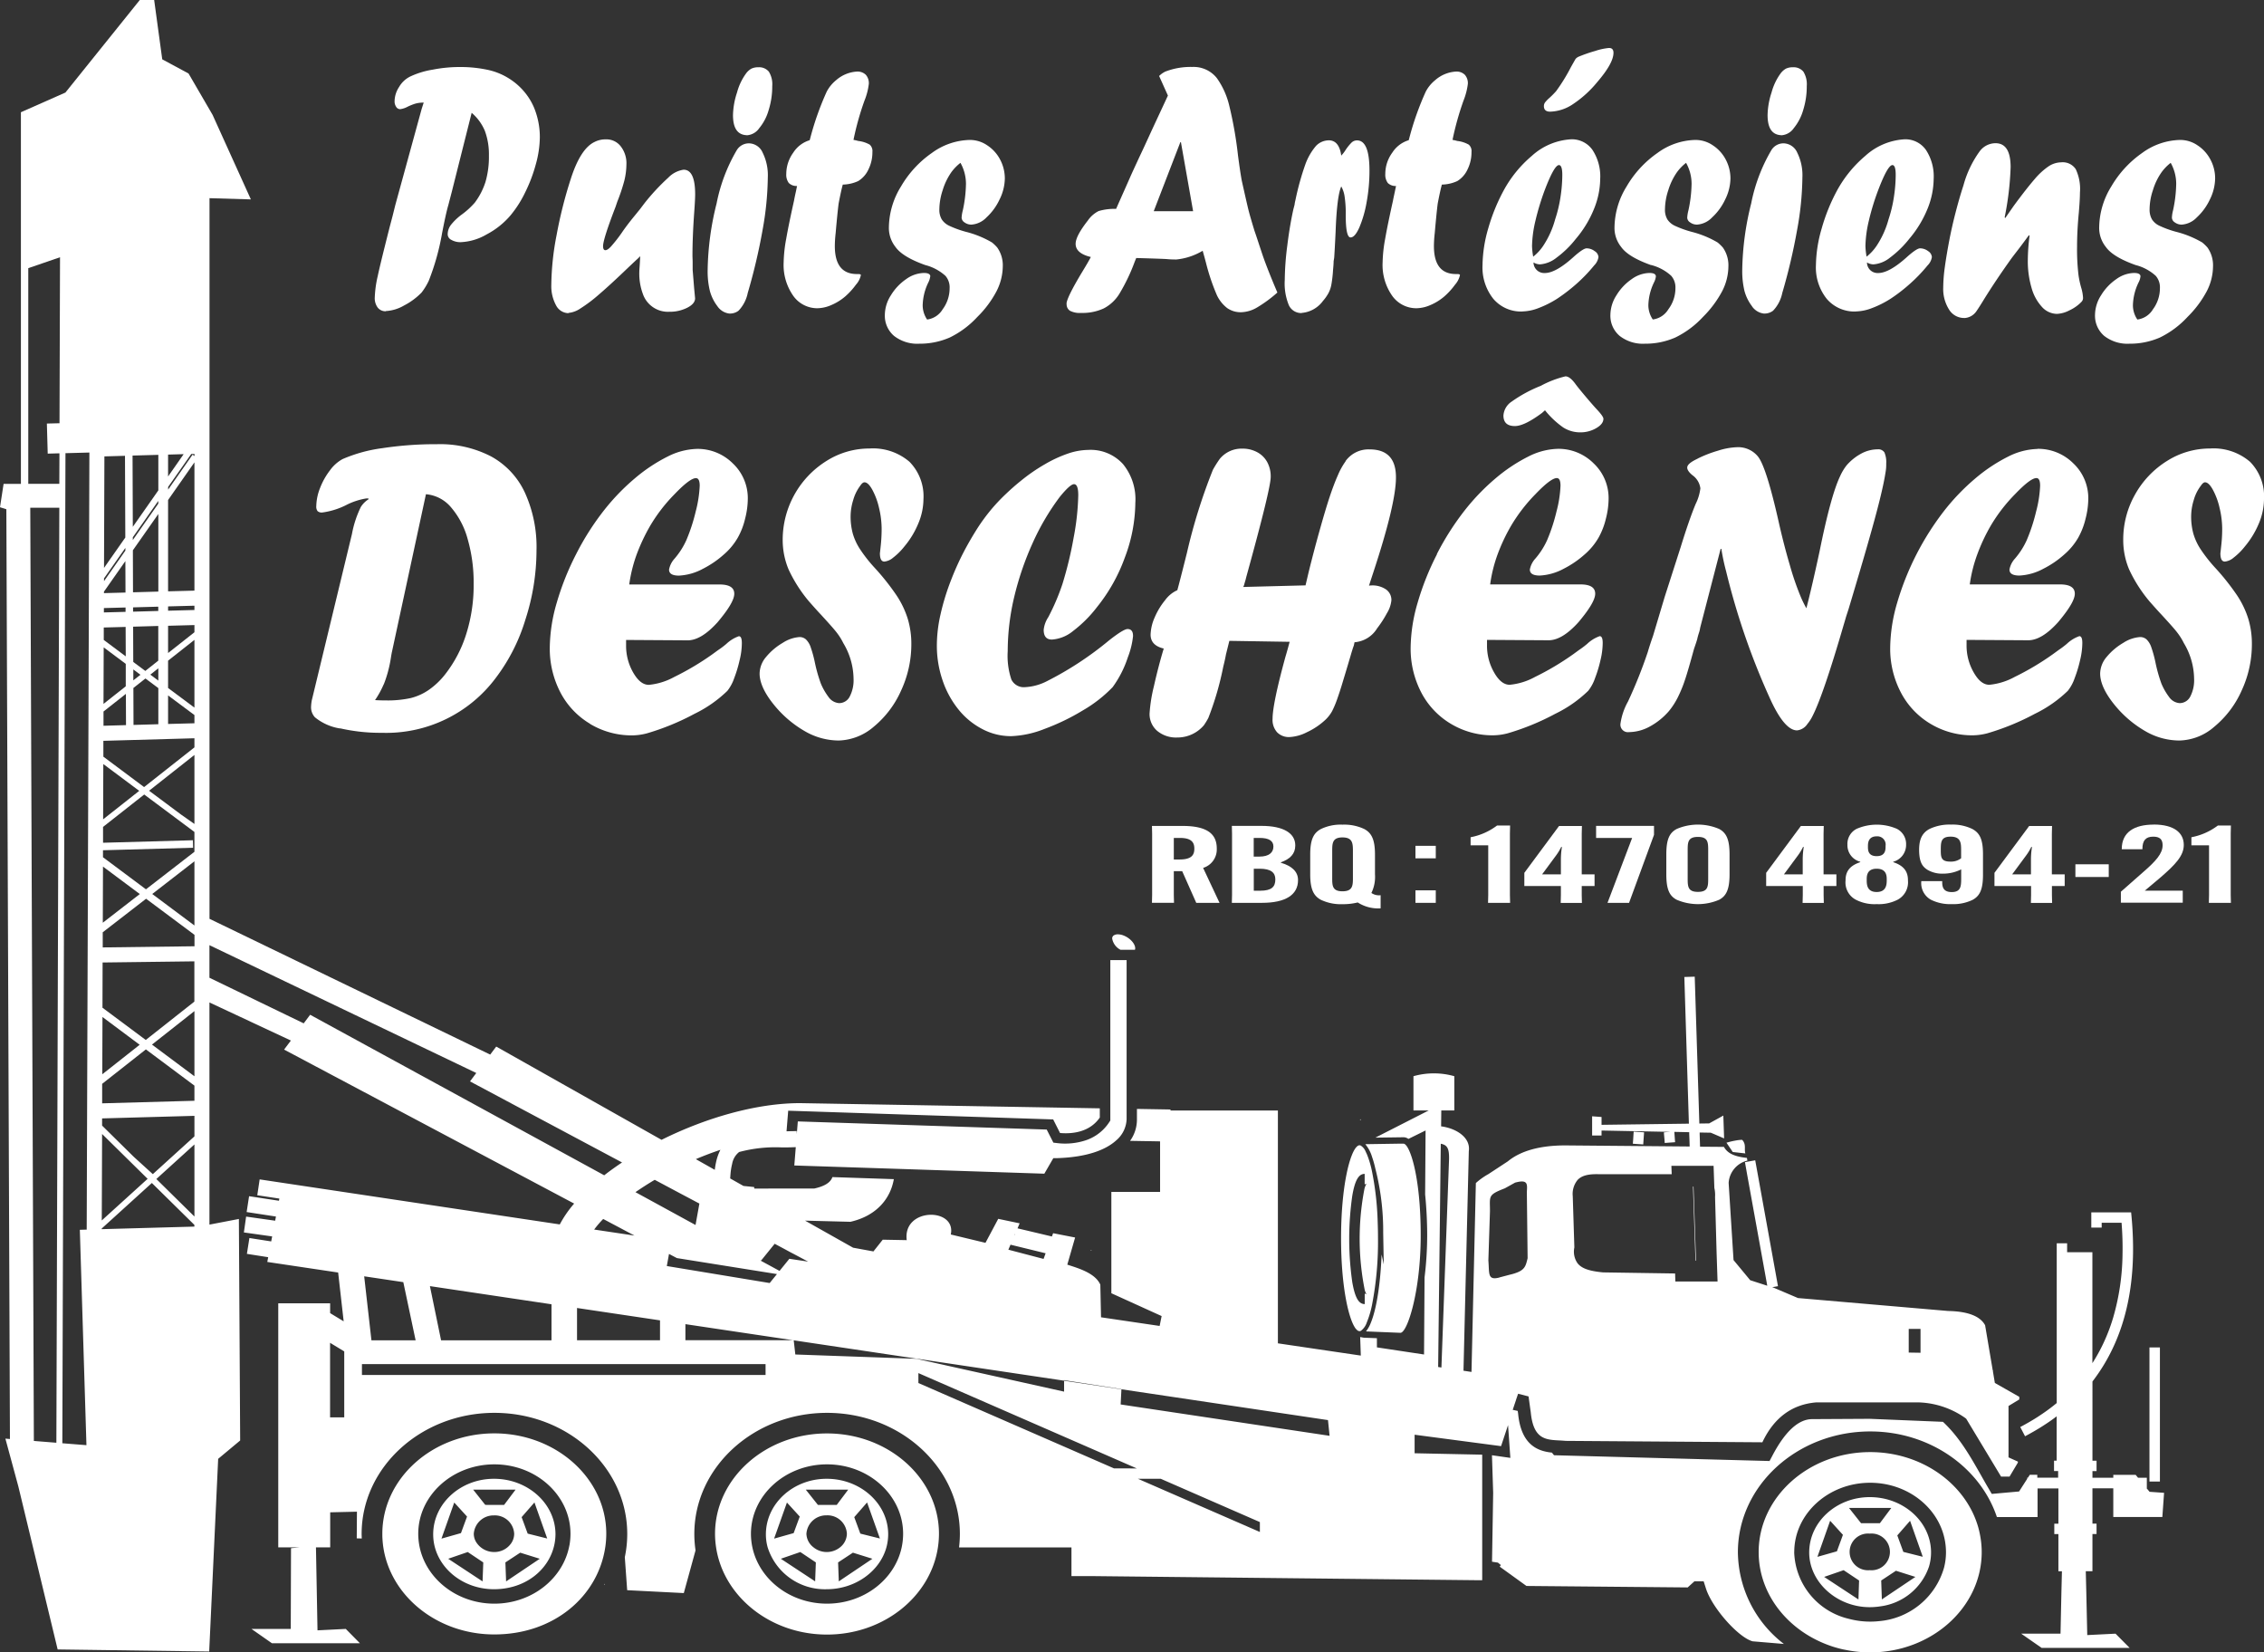 <svg id="Groupe_1" data-name="Groupe 1" xmlns="http://www.w3.org/2000/svg" width="353.04" height="257.64" viewBox="0 0 353.04 257.64">
  <rect x="0" y="0" width="353.04" height="257.64" fill="#333333" stroke="none"/>
  <path id="Tracé_1" data-name="Tracé 1" d="M277.76,21.09h.06a2.542,2.542,0,0,0,1.89-1.1,7.9,7.9,0,0,0,1.48-2.85,12.265,12.265,0,0,0,.55-3.72,3.719,3.719,0,0,0-.53-2.25,1.983,1.983,0,0,0-1.66-.68,2.363,2.363,0,0,0-1.07.22,2.745,2.745,0,0,0-.82.74,8.936,8.936,0,0,0-1.41,2.97,11.939,11.939,0,0,0-.62,3.53c0,2.03.71,3.07,2.12,3.13Z" fill="#fff"/>
  <path id="Tracé_2" data-name="Tracé 2" d="M289.38,48.56a7.4,7.4,0,0,0,2.57-.54,15.385,15.385,0,0,0,2.89-1.46,25.676,25.676,0,0,0,3-2.32,24.508,24.508,0,0,0,2.75-2.87,2.3,2.3,0,0,0,.66-1.29,1.189,1.189,0,0,0-.58-.92,2.077,2.077,0,0,0-1.26-.44c-.36,0-1.07.47-2.12,1.42q-2.715,2.43-4.41,2.43a1.652,1.652,0,0,1-1.75-1.65,1.99,1.99,0,0,0,1.01.3,4.692,4.692,0,0,0,2.58-1.05,16.127,16.127,0,0,0,3.01-2.94,17.259,17.259,0,0,0,2.84-4.67,12.705,12.705,0,0,0,.96-4.67,7.512,7.512,0,0,0-1.21-4.52,3.912,3.912,0,0,0-3.33-1.65,9.935,9.935,0,0,0-6.14,2.6,18.9,18.9,0,0,0-4.39,5.39,28.841,28.841,0,0,0-2.4,5.94,21.281,21.281,0,0,0-.89,5.68,7.831,7.831,0,0,0,1.69,5.27,5.665,5.665,0,0,0,4.52,1.97Zm2.06-14.23a38.185,38.185,0,0,1,1.44-4.69q1.485-3.9,2.22-3.9c.34,0,.51.51.51,1.52a23.364,23.364,0,0,1-.29,3.51,20.545,20.545,0,0,1-.82,3.41,14.217,14.217,0,0,1-1.85,4.12,7.49,7.49,0,0,1-1.58,1.72,10.856,10.856,0,0,1-.18-1.66,18.384,18.384,0,0,1,.55-4.02Z" fill="#fff"/>
  <path id="Tracé_3" data-name="Tracé 3" d="M241.72,17.41a6.683,6.683,0,0,0,3.59-1.19,17.164,17.164,0,0,0,3.79-3.46q2.5-2.91,2.5-4.53c0-.5-.23-.75-.7-.75a9.71,9.71,0,0,0-2.14.46,23.658,23.658,0,0,0-2.57.89,1.314,1.314,0,0,0-.5.36c-.08.13-.33.57-.74,1.3a28.113,28.113,0,0,1-2.3,3.73,13.734,13.734,0,0,1-1.02,1.03,5.4,5.4,0,0,0-.7.72.974.974,0,0,0-.18.58c0,.57.33.86.97.86Z" fill="#fff"/>
  <path id="Tracé_4" data-name="Tracé 4" d="M220.91,48.06a5.592,5.592,0,0,0,2.13-.49,8.337,8.337,0,0,0,2.16-1.33,11.1,11.1,0,0,0,1.69-1.85,3.344,3.344,0,0,0,.77-1.49c0-.11-.13-.17-.41-.17h-.2c-2.31,0-3.45-1.45-3.45-4.37a18.589,18.589,0,0,1,.13-2.02c.17-1.96.32-3.48.46-4.59.24-1.26.45-2.24.65-2.97a6.008,6.008,0,0,0,2.41-.55,4.14,4.14,0,0,0,1.6-1.83,5.991,5.991,0,0,0,.61-2.71,1.318,1.318,0,0,0-.43-1.14,4.707,4.707,0,0,0-1.79-.57,5.705,5.705,0,0,0-.74-.17,45.742,45.742,0,0,1,1.71-6.11,10.581,10.581,0,0,0,.68-2.61,1.959,1.959,0,0,0-.47-1.43,1.822,1.822,0,0,0-1.38-.5,5.389,5.389,0,0,0-3.27,1.36,5.726,5.726,0,0,0-1.44,1.76,45.223,45.223,0,0,0-2.57,7.25l-.09.33a4.624,4.624,0,0,0-2.56,1.94,5.591,5.591,0,0,0-1.09,3.29,2.175,2.175,0,0,0,.39,1.44,1.718,1.718,0,0,0,1.28.47c-.01.09-.08.38-.18.87s-.21.95-.29,1.4q-.84,3.765-1.23,6.01a22.078,22.078,0,0,0-.39,3.63,8.37,8.37,0,0,0,1.48,5.19,4.6,4.6,0,0,0,3.84,1.96Z" fill="#fff"/>
  <path id="Tracé_5" data-name="Tracé 5" d="M60.15,48.5a6.32,6.32,0,0,0,2.86-.87,10.5,10.5,0,0,0,2.74-2.03,10.116,10.116,0,0,0,1.1-1.8,37.713,37.713,0,0,0,2.08-7.41c.4-2.07.72-3.52.97-4.37l.56-2.15,3.09-12.28a7.494,7.494,0,0,1,2.06,2.82,10.568,10.568,0,0,1,.63,3.84,14.123,14.123,0,0,1-.53,4.1,10.9,10.9,0,0,1-1.66,3.23,12.168,12.168,0,0,1-2.03,1.86,8.8,8.8,0,0,0-1.74,1.67,2.466,2.466,0,0,0-.47,1.46,1,1,0,0,0,.59.84,2.836,2.836,0,0,0,1.39.35,8.7,8.7,0,0,0,4.09-1.21,12.473,12.473,0,0,0,3.71-2.95,17.2,17.2,0,0,0,2.33-3.66,23.661,23.661,0,0,0,1.66-4.42,16.181,16.181,0,0,0,.6-4.1,11.97,11.97,0,0,0-.6-3.81,9.561,9.561,0,0,0-1.7-3.15,10.051,10.051,0,0,0-2.57-2.26,10.176,10.176,0,0,0-3.35-1.33,20.258,20.258,0,0,0-4.25-.42,21.8,21.8,0,0,0-4.23.41,13.155,13.155,0,0,0-3.49,1.06,4.06,4.06,0,0,0-1.75,1.63,4.145,4.145,0,0,0-.71,2.23,1.474,1.474,0,0,0,.25.88.718.718,0,0,0,.63.36,3.353,3.353,0,0,0,1.17-.39,8.875,8.875,0,0,1,1.22-.48A4.655,4.655,0,0,1,66.07,16l-.31.96L61.64,31.98l-.42,1.69-.41,1.55c-.96,3.77-1.6,6.37-1.91,7.83a17.308,17.308,0,0,0-.46,3.32,2.449,2.449,0,0,0,.46,1.59,1.54,1.54,0,0,0,1.26.57Z" fill="#fff"/>
  <path id="Tracé_6" data-name="Tracé 6" d="M306.28,49.59a2.41,2.41,0,0,0,1.89-1.03c.38-.55.79-1.2,1.24-1.94,1.18-1.9,2.6-4.03,4.29-6.39.35-.46.72-.94,1.12-1.46s.92-1.22,1.57-2.11l.09.11a31.375,31.375,0,0,0-.27,3.78,14.714,14.714,0,0,0,.58,4.32,7.217,7.217,0,0,0,1.63,2.99,3.2,3.2,0,0,0,2.34,1.08,4.689,4.689,0,0,0,1.94-.55,6.194,6.194,0,0,0,1.85-1.3.856.856,0,0,0,.27-.69,6.723,6.723,0,0,0-.23-1.36,14.4,14.4,0,0,1-.47-2.1,33.859,33.859,0,0,1-.23-4.48c0-1.64.09-3.4.27-5.26.12-1.4.18-2.47.18-3.18a7.19,7.19,0,0,0-.66-3.65,2.429,2.429,0,0,0-2.26-1.06,3.657,3.657,0,0,0-1.95.61,10.866,10.866,0,0,0-2.17,1.98c-.8.92-1.89,2.3-3.26,4.16L312.69,34l-.09-.11a46.952,46.952,0,0,0,.93-7.83c0-2.49-.79-3.73-2.35-3.73a3.091,3.091,0,0,0-2.46,1.24,16.321,16.321,0,0,0-2.54,5.31c-.45,1.37-.86,2.81-1.25,4.32s-.72,2.98-.99,4.41-.5,2.78-.67,4.03a24.222,24.222,0,0,0-.25,3.18,6.009,6.009,0,0,0,.9,3.43,2.741,2.741,0,0,0,2.35,1.33Z" fill="#fff"/>
  <path id="Tracé_7" data-name="Tracé 7" d="M273.2,47.76a2.638,2.638,0,0,0,1.85,1.13h.05a2.21,2.21,0,0,0,1.38-.44,5.6,5.6,0,0,0,1.44-2.77,91.116,91.116,0,0,0,2.31-9.8,47.722,47.722,0,0,0,.83-8.23,7.91,7.91,0,0,0-.8-3.84,2.388,2.388,0,0,0-2.11-1.46,2.205,2.205,0,0,0-1.94,1.08,26.364,26.364,0,0,0-3.14,8.31,44.709,44.709,0,0,0-1.39,10.31,13.2,13.2,0,0,0,.35,3.33,6.875,6.875,0,0,0,1.19,2.39Z" fill="#fff"/>
  <path id="Tracé_8" data-name="Tracé 8" d="M333.78,43.11c0-.37-.34-.55-1.02-.55a4.923,4.923,0,0,0-2.76.97,8.191,8.191,0,0,0-2.36,2.5,5.746,5.746,0,0,0-.95,3.03,4.135,4.135,0,0,0,1.43,3.31,5.878,5.878,0,0,0,3.94,1.22,11.641,11.641,0,0,0,4.74-.96,14.471,14.471,0,0,0,4.31-3.21,16.539,16.539,0,0,0,3.01-4.02,8.581,8.581,0,0,0,.97-3.86,4.792,4.792,0,0,0-.86-2.94,6.725,6.725,0,0,0-.83-.8,15.6,15.6,0,0,0-4.04-1.65,15.8,15.8,0,0,1-2.56-.92,2.79,2.79,0,0,1-1.22-1.01,3,3,0,0,1-.38-1.58,9.417,9.417,0,0,1,.52-2.99,9.607,9.607,0,0,1,1.33-2.77,7.178,7.178,0,0,1,1.44-1.49,6.706,6.706,0,0,1,.86,3.29,20.993,20.993,0,0,1-.5,4.15,5.2,5.2,0,0,0-.17,1.13.917.917,0,0,0,.46.72,1.769,1.769,0,0,0,1.09.34,3.578,3.578,0,0,0,2.33-1.12,8.965,8.965,0,0,0,2.04-2.8,7.591,7.591,0,0,0,.82-3.27,6.19,6.19,0,0,0-.75-2.98,5.915,5.915,0,0,0-2.01-2.2,4.768,4.768,0,0,0-2.7-.83,10.364,10.364,0,0,0-5.92,2.03,16.5,16.5,0,0,0-4.81,5.22,12.363,12.363,0,0,0-1.89,6.37,4.71,4.71,0,0,0,1.02,3.04c.73,1.05,2.28,2,4.67,2.85a7.313,7.313,0,0,1,3.13,1.68,2.735,2.735,0,0,1,.65,1.93,5.5,5.5,0,0,1-1.09,3.29,3.316,3.316,0,0,1-2.43,1.59,3.969,3.969,0,0,1-.69-2.21,8.607,8.607,0,0,1,.88-3.57,2.455,2.455,0,0,0,.29-.92Z" fill="#fff"/>
  <path id="Tracé_9" data-name="Tracé 9" d="M166.33,47.37a1.189,1.189,0,0,0,.51,1.08,3.277,3.277,0,0,0,1.74.34,7.873,7.873,0,0,0,3.53-.7,6.253,6.253,0,0,0,2.5-2.38,29.144,29.144,0,0,0,2.34-4.92l.23-.56c2.86.08,4.46.14,4.81.17.4.04.89.06,1.44.06a9.9,9.9,0,0,0,4.11-1.36c.11.37.2.71.29,1.03s.15.57.21.78a32.8,32.8,0,0,0,1.72,5.12,5.49,5.49,0,0,0,1.61,2.01,3.679,3.679,0,0,0,2.23.64,5.147,5.147,0,0,0,2.39-.72,20.5,20.5,0,0,0,3.2-2.35c-1.01-2.36-1.76-4.27-2.26-5.7-.22-.66-.46-1.38-.71-2.14s-.45-1.36-.6-1.78c-.45-1.47-.76-2.55-.93-3.22s-.52-2.22-1.06-4.64c-.16-.87-.35-2.15-.58-3.88a61.14,61.14,0,0,0-1.37-7.8,12.276,12.276,0,0,0-1.92-4.26,4.608,4.608,0,0,0-3.84-1.75,10.939,10.939,0,0,0-4.2.72,3.516,3.516,0,0,0-.97.69l1.37,3.05c-1.12,2.42-2.03,4.35-2.69,5.79s-1.26,2.75-1.8,3.88c-.52,1.13-.96,2.07-1.29,2.81-.33.76-1.1,2.48-2.3,5.19a8.634,8.634,0,0,0-2.73.34,4.526,4.526,0,0,0-1.68,1.48c-1.26,1.61-1.9,2.81-1.9,3.63,0,.99.8,1.68,2.37,2.05-.28.55-.72,1.3-1.31,2.27-1.66,2.75-2.48,4.43-2.48,5.03Zm17.73-25.2h.09l1.9,10.76h-6.14l4.15-10.76Z" fill="#fff"/>
  <path id="Tracé_10" data-name="Tracé 10" d="M127.49,48.06a5.592,5.592,0,0,0,2.13-.49,8.337,8.337,0,0,0,2.16-1.33,11.1,11.1,0,0,0,1.69-1.85,3.236,3.236,0,0,0,.77-1.49c0-.11-.13-.17-.41-.17h-.2c-2.3,0-3.45-1.45-3.45-4.37a18.589,18.589,0,0,1,.13-2.02c.17-1.96.32-3.48.46-4.59.24-1.26.45-2.24.65-2.97a6.008,6.008,0,0,0,2.41-.55,4.14,4.14,0,0,0,1.6-1.83,5.991,5.991,0,0,0,.61-2.71,1.343,1.343,0,0,0-.42-1.14,4.707,4.707,0,0,0-1.79-.57,6.111,6.111,0,0,0-.74-.17,44.288,44.288,0,0,1,1.71-6.11,10.122,10.122,0,0,0,.68-2.61,1.959,1.959,0,0,0-.47-1.43,1.837,1.837,0,0,0-1.38-.5,5.412,5.412,0,0,0-3.27,1.36,5.726,5.726,0,0,0-1.44,1.76,45.222,45.222,0,0,0-2.57,7.25l-.09.33a4.624,4.624,0,0,0-2.56,1.94,5.661,5.661,0,0,0-1.09,3.29,2.175,2.175,0,0,0,.39,1.44,1.727,1.727,0,0,0,1.29.47q-.03.135-.18.87c-.11.49-.21.95-.29,1.4q-.84,3.765-1.23,6.01a22.077,22.077,0,0,0-.39,3.63,8.37,8.37,0,0,0,1.48,5.19,4.586,4.586,0,0,0,3.84,1.96Z" fill="#fff"/>
  <path id="Tracé_11" data-name="Tracé 11" d="M237.38,48.56a7.4,7.4,0,0,0,2.57-.54,15.692,15.692,0,0,0,2.89-1.46,27.514,27.514,0,0,0,3.01-2.32,24.508,24.508,0,0,0,2.75-2.87,2.3,2.3,0,0,0,.66-1.29,1.177,1.177,0,0,0-.59-.92,2.077,2.077,0,0,0-1.26-.44c-.36,0-1.07.47-2.12,1.42-1.81,1.62-3.27,2.43-4.4,2.43a1.665,1.665,0,0,1-1.76-1.65,2.053,2.053,0,0,0,1.02.3,4.72,4.72,0,0,0,2.58-1.05,15.544,15.544,0,0,0,3.01-2.94,16.97,16.97,0,0,0,2.83-4.67,12.706,12.706,0,0,0,.96-4.67,7.512,7.512,0,0,0-1.21-4.52,3.912,3.912,0,0,0-3.33-1.65,9.935,9.935,0,0,0-6.14,2.6,18.7,18.7,0,0,0-4.38,5.39,29.434,29.434,0,0,0-2.41,5.94,21.235,21.235,0,0,0-.88,5.68,7.831,7.831,0,0,0,1.69,5.27,5.658,5.658,0,0,0,4.51,1.97Zm2.07-14.23a39.93,39.93,0,0,1,1.43-4.69q1.485-3.9,2.22-3.9c.34,0,.52.51.52,1.52a23.366,23.366,0,0,1-.29,3.51,20.543,20.543,0,0,1-.82,3.41,14.217,14.217,0,0,1-1.85,4.12,7.27,7.27,0,0,1-1.58,1.72,10.856,10.856,0,0,1-.18-1.66,18.383,18.383,0,0,1,.55-4.02Z" fill="#fff"/>
  <path id="Tracé_12" data-name="Tracé 12" d="M145.07,43.11c0-.37-.34-.55-1.01-.55a4.952,4.952,0,0,0-2.77.97,8.192,8.192,0,0,0-2.36,2.5,5.746,5.746,0,0,0-.95,3.03,4.135,4.135,0,0,0,1.43,3.31,5.878,5.878,0,0,0,3.94,1.22,11.641,11.641,0,0,0,4.74-.96,14.471,14.471,0,0,0,4.31-3.21,16.219,16.219,0,0,0,3-4.02,8.713,8.713,0,0,0,.97-3.86,4.792,4.792,0,0,0-.86-2.94,6.07,6.07,0,0,0-.83-.8,15.446,15.446,0,0,0-4.04-1.65,15.8,15.8,0,0,1-2.56-.92,2.849,2.849,0,0,1-1.22-1.01,2.908,2.908,0,0,1-.38-1.58,9.7,9.7,0,0,1,.52-2.99,9.872,9.872,0,0,1,1.33-2.77,7.178,7.178,0,0,1,1.44-1.49,6.706,6.706,0,0,1,.86,3.29,20.992,20.992,0,0,1-.5,4.15,5.361,5.361,0,0,0-.18,1.13.917.917,0,0,0,.46.72,1.769,1.769,0,0,0,1.09.34,3.578,3.578,0,0,0,2.33-1.12,8.965,8.965,0,0,0,2.04-2.8,7.591,7.591,0,0,0,.82-3.27,6.3,6.3,0,0,0-.75-2.98,5.915,5.915,0,0,0-2.01-2.2,4.768,4.768,0,0,0-2.7-.83,10.364,10.364,0,0,0-5.92,2.03,16.387,16.387,0,0,0-4.81,5.22,12.363,12.363,0,0,0-1.89,6.37,4.759,4.759,0,0,0,1.01,3.04c.73,1.05,2.28,2,4.67,2.85a7.434,7.434,0,0,1,3.14,1.68,2.735,2.735,0,0,1,.65,1.93,5.5,5.5,0,0,1-1.09,3.29,3.318,3.318,0,0,1-2.42,1.59,3.969,3.969,0,0,1-.69-2.21,8.607,8.607,0,0,1,.88-3.57,2.663,2.663,0,0,0,.29-.92Z" fill="#fff"/>
  <path id="Tracé_13" data-name="Tracé 13" d="M202.97,48.79a4.573,4.573,0,0,0,3.32-1.86,6.7,6.7,0,0,0,.85-1.2,4.545,4.545,0,0,0,.48-1.42,19.319,19.319,0,0,0,.25-2.21c.06-.6.09-1.05.09-1.36l.09-.56c.04-.55.12-1.9.22-4.03q.2-5.535.88-7.08a4.456,4.456,0,0,1,.53,1.62,17.784,17.784,0,0,1,.17,2.86c0,2.31.25,3.47.75,3.47.45,0,.9-.51,1.36-1.53a17.822,17.822,0,0,0,1.14-3.93,26.944,26.944,0,0,0,.45-4.97c0-3.14-.65-4.7-1.94-4.7a1.216,1.216,0,0,0-.83.32,7.255,7.255,0,0,0-1.02,1.28,5.444,5.444,0,0,1-.61.77c-.22-1.58-.87-2.38-1.94-2.38a2.8,2.8,0,0,0-1.99.86,9.311,9.311,0,0,0-1.68,2.92A42.192,42.192,0,0,0,202,31.23a4.7,4.7,0,0,0-.13.69l-.19.73c-.37,1.67-.69,3.57-.95,5.68a44.582,44.582,0,0,0-.39,5.33,8.908,8.908,0,0,0,.64,3.93,2.12,2.12,0,0,0,2,1.22Z" fill="#fff"/>
  <path id="Tracé_14" data-name="Tracé 14" d="M88.63,48.79a3.972,3.972,0,0,0,1.9-.71,22.761,22.761,0,0,0,2.93-2.22q1.755-1.5,4.47-4.11c.93-.88,1.43-1.35,1.51-1.41l.39-.39c-.03.66-.06,1.2-.09,1.61s-.05.71-.05.88a9.115,9.115,0,0,0,.55,3.37,4.132,4.132,0,0,0,4.11,2.8,6.042,6.042,0,0,0,2.82-.63c.82-.42,1.22-.91,1.22-1.47,0,0-.05-.52-.15-1.58-.05-.66-.13-1.61-.23-2.84V40.91c0-.3-.02-.64-.03-1.01,0-1.84.08-4.09.27-6.75.1-1.36.15-2.31.15-2.84,0-2.57-.6-3.85-1.8-3.85a4.165,4.165,0,0,0-2.39,1.24,33.363,33.363,0,0,0-3.72,4l-.72.95-.83,1.02c-.86,1.05-1.52,1.93-1.99,2.63a23.285,23.285,0,0,1-1.67,2.13c-.36.39-.65.58-.88.58s-.36-.21-.36-.63q0-1.08,1.94-6.11l.27-.8a28.677,28.677,0,0,0,1.09-3.24,10.9,10.9,0,0,0,.34-2.58,4.274,4.274,0,0,0-.89-2.84,2.8,2.8,0,0,0-2.3-1.08,3.723,3.723,0,0,0-1.81.42c-1.46.71-2.69,2.64-3.7,5.82a68.355,68.355,0,0,0-2.19,8.7,42.616,42.616,0,0,0-.82,7.73,6.275,6.275,0,0,0,.73,3.19,2.221,2.221,0,0,0,1.96,1.24Z" fill="#fff"/>
  <path id="Tracé_15" data-name="Tracé 15" d="M111.88,47.76a2.638,2.638,0,0,0,1.85,1.13h.05a2.21,2.21,0,0,0,1.38-.44,5.6,5.6,0,0,0,1.44-2.77,91.116,91.116,0,0,0,2.31-9.8,48.619,48.619,0,0,0,.82-8.23,7.91,7.91,0,0,0-.8-3.84,2.377,2.377,0,0,0-2.11-1.46,2.205,2.205,0,0,0-1.94,1.08,26.364,26.364,0,0,0-3.14,8.31,44.71,44.71,0,0,0-1.39,10.31,12.757,12.757,0,0,0,.35,3.33,6.875,6.875,0,0,0,1.19,2.39Z" fill="#fff"/>
  <path id="Tracé_16" data-name="Tracé 16" d="M257.47,41.32A7.313,7.313,0,0,1,260.6,43a2.74,2.74,0,0,1,.66,1.93,5.448,5.448,0,0,1-1.1,3.29,3.316,3.316,0,0,1-2.43,1.59,3.969,3.969,0,0,1-.69-2.21,8.607,8.607,0,0,1,.88-3.57,2.663,2.663,0,0,0,.29-.92c0-.37-.34-.55-1.02-.55a4.923,4.923,0,0,0-2.76.97,8.192,8.192,0,0,0-2.36,2.5,5.746,5.746,0,0,0-.95,3.03,4.112,4.112,0,0,0,1.44,3.31,5.878,5.878,0,0,0,3.94,1.22,11.56,11.56,0,0,0,4.73-.96,14.5,14.5,0,0,0,4.32-3.21,16.735,16.735,0,0,0,3-4.02,8.581,8.581,0,0,0,.97-3.86,4.792,4.792,0,0,0-.86-2.94,6.725,6.725,0,0,0-.83-.8,15.344,15.344,0,0,0-4.03-1.65,16.366,16.366,0,0,1-2.57-.92,2.849,2.849,0,0,1-1.22-1.01,2.908,2.908,0,0,1-.38-1.58,9.7,9.7,0,0,1,.52-2.99,9.873,9.873,0,0,1,1.33-2.77,7.178,7.178,0,0,1,1.44-1.49,6.706,6.706,0,0,1,.86,3.29,20.993,20.993,0,0,1-.5,4.15,5.361,5.361,0,0,0-.18,1.13.917.917,0,0,0,.46.72,1.769,1.769,0,0,0,1.09.34,3.578,3.578,0,0,0,2.33-1.12,8.965,8.965,0,0,0,2.04-2.8,7.591,7.591,0,0,0,.82-3.27,6.3,6.3,0,0,0-.75-2.98,5.915,5.915,0,0,0-2.01-2.2,4.776,4.776,0,0,0-2.71-.83,10.312,10.312,0,0,0-5.91,2.03,16.387,16.387,0,0,0-4.81,5.22,12.363,12.363,0,0,0-1.89,6.37,4.71,4.71,0,0,0,1.02,3.04c.73,1.05,2.28,2,4.67,2.85Z" fill="#fff"/>
  <path id="Tracé_17" data-name="Tracé 17" d="M116.44,21.09h.06a2.542,2.542,0,0,0,1.89-1.1,7.743,7.743,0,0,0,1.48-2.85,12.265,12.265,0,0,0,.55-3.72,3.719,3.719,0,0,0-.53-2.25,1.97,1.97,0,0,0-1.66-.68,2.363,2.363,0,0,0-1.07.22,2.631,2.631,0,0,0-.82.74,8.936,8.936,0,0,0-1.41,2.97,11.986,11.986,0,0,0-.63,3.53c0,2.03.71,3.07,2.13,3.13Z" fill="#fff"/>
  <path id="Tracé_18" data-name="Tracé 18" d="M346.24,86.26c0,.87.23,1.3.69,1.3a2.479,2.479,0,0,0,1.37-.61,9.907,9.907,0,0,0,1.76-1.75,13.894,13.894,0,0,0,2.19-3.61,9.908,9.908,0,0,0,.79-3.75A7.67,7.67,0,0,0,350.86,72a8.72,8.72,0,0,0-6.24-2.07,12.485,12.485,0,0,0-6.7,1.94,14.428,14.428,0,0,0-4.98,5.22,14.217,14.217,0,0,0-1.85,7.04,11.743,11.743,0,0,0,.92,4.66,22.179,22.179,0,0,0,3.19,4.99c.85.97,1.46,1.64,1.84,2.04,1.27,1.38,2.09,2.3,2.46,2.79a9.586,9.586,0,0,1,1.04,1.66,10.994,10.994,0,0,1,1.6,5.55,5.5,5.5,0,0,1-.6,2.79,1.854,1.854,0,0,1-1.66,1.02,2.185,2.185,0,0,1-1.65-.97,9.613,9.613,0,0,1-1.19-2.08,23.76,23.76,0,0,1-.91-3.22,18.511,18.511,0,0,0-.65-2.4,3.094,3.094,0,0,0-.75-1.26,1.481,1.481,0,0,0-1.03-.37,5.515,5.515,0,0,0-2.6.9,9.718,9.718,0,0,0-2.59,2.19,4.1,4.1,0,0,0-1.02,2.59c0,1.43.77,3.1,2.31,4.97a17.263,17.263,0,0,0,4.8,4.06,10.59,10.59,0,0,0,5.24,1.42,8.541,8.541,0,0,0,5.45-2.15,15.387,15.387,0,0,0,4.26-5.63,17.125,17.125,0,0,0,1.6-7.22,13.47,13.47,0,0,0-.55-3.95,14.254,14.254,0,0,0-1.75-3.67,37.457,37.457,0,0,0-3.4-4.29,23.422,23.422,0,0,1-2.24-2.83,9,9,0,0,1-1.19-2.53,10.136,10.136,0,0,1-.34-2.7,8.655,8.655,0,0,1,.4-2.5,6.58,6.58,0,0,1,1.11-2.25c.24-.36.46-.54.65-.54.39,0,.79.38,1.22,1.15a11.033,11.033,0,0,1,1.05,2.83,14.073,14.073,0,0,1,.41,3.38,23.24,23.24,0,0,1-.17,2.71c-.07.68-.11,1.01-.11.99Z" fill="#fff"/>
  <path id="Tracé_19" data-name="Tracé 19" d="M92.01,112.87a12.612,12.612,0,0,0,6.59,1.79,9.313,9.313,0,0,0,2.32-.33,38.316,38.316,0,0,0,7.37-3.03,19.589,19.589,0,0,0,5.13-3.58,6.581,6.581,0,0,0,1.06-1.96,20.444,20.444,0,0,0,.86-2.85,11.234,11.234,0,0,0,.34-2.64c0-.72-.15-1.07-.47-1.07a5.489,5.489,0,0,0-1.95,1.2,13.24,13.24,0,0,1-1.29.97l-.92.67a42.454,42.454,0,0,1-5.91,3.51,10.181,10.181,0,0,1-3.96,1.23c-.91,0-1.71-.64-2.45-1.93a8.36,8.36,0,0,1-1.1-4.27v-.8l9.6.06q2.13,0,4.68-2.84c1.73-2.05,2.59-3.51,2.59-4.42,0-.97-.77-1.45-2.32-1.45H98.12a22.856,22.856,0,0,1,1.13-4.6,29.353,29.353,0,0,1,2.16-4.59,25.421,25.421,0,0,1,3.79-4.9c1.6-1.67,2.71-2.49,3.32-2.49.39,0,.59.4.59,1.19a18.975,18.975,0,0,1-.63,4.04,27.7,27.7,0,0,1-1.47,4.48,11.919,11.919,0,0,1-1.82,2.84,3.468,3.468,0,0,0-.86,1.71c0,.63.51.94,1.55.94a8.777,8.777,0,0,0,3.74-1.07,15.161,15.161,0,0,0,3.26-2.23,10.112,10.112,0,0,0,2.18-2.64,11.187,11.187,0,0,0,1.13-2.94,12.764,12.764,0,0,0,.42-3.1,7.444,7.444,0,0,0-2.33-5.51,7.762,7.762,0,0,0-5.6-2.27,10.708,10.708,0,0,0-4.56,1.19A25.629,25.629,0,0,0,99,74.58a34.07,34.07,0,0,0-4.76,4.92,41.473,41.473,0,0,0-4.4,6.9A42.379,42.379,0,0,0,86.81,94a25.711,25.711,0,0,0-1.08,6.96,14.778,14.778,0,0,0,1.64,6.97,12.289,12.289,0,0,0,4.64,4.92Z" fill="#fff"/>
  <path id="Tracé_20" data-name="Tracé 20" d="M126.16,93.78c.85.97,1.46,1.64,1.84,2.04,1.27,1.38,2.08,2.3,2.46,2.79a9.586,9.586,0,0,1,1.04,1.66,10.994,10.994,0,0,1,1.6,5.55,5.5,5.5,0,0,1-.6,2.79,1.843,1.843,0,0,1-1.66,1.02,2.185,2.185,0,0,1-1.65-.97,9.614,9.614,0,0,1-1.19-2.08,23.48,23.48,0,0,1-.92-3.22,18.511,18.511,0,0,0-.65-2.4,3.094,3.094,0,0,0-.75-1.26,1.473,1.473,0,0,0-1.02-.37,5.515,5.515,0,0,0-2.6.9,9.718,9.718,0,0,0-2.59,2.19,4.1,4.1,0,0,0-1.02,2.59c0,1.43.77,3.1,2.31,4.97a17.263,17.263,0,0,0,4.8,4.06,10.59,10.59,0,0,0,5.24,1.42,8.728,8.728,0,0,0,5.45-2.15,15.387,15.387,0,0,0,4.26-5.63,17.125,17.125,0,0,0,1.6-7.22,13.47,13.47,0,0,0-.55-3.95,14.254,14.254,0,0,0-1.75-3.67,37.459,37.459,0,0,0-3.4-4.29,22.467,22.467,0,0,1-2.24-2.83,9,9,0,0,1-1.19-2.53,10.137,10.137,0,0,1-.34-2.7,8.655,8.655,0,0,1,.4-2.5,6.752,6.752,0,0,1,1.1-2.25q.36-.54.66-.54c.39,0,.79.38,1.22,1.15a11.033,11.033,0,0,1,1.05,2.83,14.073,14.073,0,0,1,.41,3.38,25.431,25.431,0,0,1-.16,2.71c-.07.68-.11,1.01-.11.99,0,.87.23,1.3.69,1.3a2.479,2.479,0,0,0,1.37-.61,9.907,9.907,0,0,0,1.76-1.75,13.589,13.589,0,0,0,2.18-3.61,9.908,9.908,0,0,0,.79-3.75A7.67,7.67,0,0,0,141.82,72a8.72,8.72,0,0,0-6.24-2.07,12.485,12.485,0,0,0-6.7,1.94,14.506,14.506,0,0,0-6.83,12.26,11.921,11.921,0,0,0,.92,4.66,22.18,22.18,0,0,0,3.19,4.99Z" fill="#fff"/>
  <path id="Tracé_21" data-name="Tracé 21" d="M247.51,62.13c-.84-.99-1.44-1.72-1.79-2.19-.6-.84-1.13-1.26-1.61-1.26a15.721,15.721,0,0,0-3.85,1.48,21.316,21.316,0,0,0-4.54,2.46,2.824,2.824,0,0,0-1.28,2.16c0,1.1.59,1.65,1.79,1.65q1.47,0,4.22-2.04l.47-.42a13.814,13.814,0,0,0,2.83,2.67,4.89,4.89,0,0,0,2.68.77,4.83,4.83,0,0,0,2.49-.66c.75-.44,1.11-.92,1.11-1.46,0-.25-.38-.78-1.13-1.57C248.66,63.46,248.19,62.93,247.51,62.13Z" fill="#fff"/>
  <path id="Tracé_22" data-name="Tracé 22" d="M209.84,71.91a10.922,10.922,0,0,0-1.23,2.22c-.44.99-.87,2.14-1.3,3.44s-.94,3.02-1.54,5.16-1.17,4.31-1.71,6.5l-.48,2.04-9.71.25.11-.25c.07-.24.14-.51.23-.79.08-.3.13-.52.17-.66,2.51-9.09,3.77-14.23,3.77-15.46a4.656,4.656,0,0,0-.54-2.3,3.819,3.819,0,0,0-1.56-1.55,4.753,4.753,0,0,0-2.33-.56,4.4,4.4,0,0,0-3.5,1.58,17.958,17.958,0,0,0-1.08,1.71,87.208,87.208,0,0,0-4.05,12.94q-1.11,4.44-1.5,5.84a4.757,4.757,0,0,0-1.9,1.55,11.157,11.157,0,0,0-1.63,2.69,7.146,7.146,0,0,0-.64,2.7c0,1.11.68,1.84,2.05,2.16q-.84,2.775-1.53,5.86a24.042,24.042,0,0,0-.68,4.27,3.453,3.453,0,0,0,1.18,2.7,4.584,4.584,0,0,0,3.13,1.04,5.4,5.4,0,0,0,4.16-1.91,11.174,11.174,0,0,0,.69-1.13,46.638,46.638,0,0,0,2.33-8c.2-.79.34-1.43.42-1.9l.53-2.13,9.4.15c-.13.49-.34,1.29-.66,2.36-1.34,4.89-2,8.11-2,9.65a2.889,2.889,0,0,0,.71,2.1,2.555,2.555,0,0,0,1.95.74,6.71,6.71,0,0,0,2.71-.76,10.962,10.962,0,0,0,2.89-1.95,5.659,5.659,0,0,0,1.02-1.32,14.975,14.975,0,0,0,.75-1.76c.25-.7.58-1.67.95-2.93.39-1.27.76-2.52,1.13-3.77.25-.86.43-1.45.56-1.77l.11-.52a4.534,4.534,0,0,0,3.53-2.18,16.457,16.457,0,0,0,1.51-2.33,4.73,4.73,0,0,0,.71-2.04,2,2,0,0,0-.83-1.68,3.769,3.769,0,0,0-2.29-.63,1.089,1.089,0,0,0-.19.01.742.742,0,0,0-.18.04c.06-.23.28-.89.63-1.96q3.585-10.86,3.57-14.95,0-4.35-4.11-4.35a4.4,4.4,0,0,0-3.76,1.84Z" fill="#fff"/>
  <path id="Tracé_23" data-name="Tracé 23" d="M224.08,86.41a42.38,42.38,0,0,0-3.03,7.6,25.711,25.711,0,0,0-1.08,6.96,14.778,14.778,0,0,0,1.64,6.97,12.289,12.289,0,0,0,4.64,4.92,12.612,12.612,0,0,0,6.59,1.79,9.313,9.313,0,0,0,2.32-.33,38.315,38.315,0,0,0,7.37-3.03,19.589,19.589,0,0,0,5.13-3.58,6.58,6.58,0,0,0,1.06-1.96,20.443,20.443,0,0,0,.86-2.85,11.788,11.788,0,0,0,.34-2.64c0-.72-.15-1.07-.47-1.07a5.489,5.489,0,0,0-1.95,1.2,14.668,14.668,0,0,1-1.29.97l-.92.67a42.455,42.455,0,0,1-5.91,3.51,10.181,10.181,0,0,1-3.96,1.23c-.91,0-1.71-.64-2.44-1.93a8.36,8.36,0,0,1-1.1-4.27v-.8l9.6.06q2.13,0,4.68-2.84c1.72-2.05,2.59-3.51,2.59-4.42,0-.97-.77-1.45-2.32-1.45H232.37a22.2,22.2,0,0,1,1.13-4.6,28.476,28.476,0,0,1,2.16-4.59,25.826,25.826,0,0,1,3.79-4.9c1.6-1.67,2.71-2.49,3.31-2.49.39,0,.58.4.58,1.19a18.348,18.348,0,0,1-.63,4.04,27.7,27.7,0,0,1-1.47,4.48,11.919,11.919,0,0,1-1.82,2.84,3.468,3.468,0,0,0-.86,1.71c0,.63.51.94,1.55.94a8.777,8.777,0,0,0,3.74-1.07,15.16,15.16,0,0,0,3.26-2.23,10.112,10.112,0,0,0,2.18-2.64,11.547,11.547,0,0,0,1.13-2.94,12.764,12.764,0,0,0,.42-3.1,7.444,7.444,0,0,0-2.33-5.51,7.746,7.746,0,0,0-5.6-2.27,10.708,10.708,0,0,0-4.56,1.19,25.629,25.629,0,0,0-5.12,3.4,34.07,34.07,0,0,0-4.76,4.92,42.165,42.165,0,0,0-4.41,6.9Z" fill="#fff"/>
  <path id="Tracé_24" data-name="Tracé 24" d="M264.72,71.52c-1.08.5-1.62.95-1.62,1.39,0,.34.27.74.82,1.19a2.961,2.961,0,0,1,1.23,2.04,7.511,7.511,0,0,1-.74,2.45q-1.02,2.46-2.32,6.68l-2.5,7.78-1.82,6.09c-.35.99-.62,1.83-.82,2.52a74.023,74.023,0,0,1-3.08,7.71,9.964,9.964,0,0,0-1.18,3.46,1.173,1.173,0,0,0,1.34,1.32,6.9,6.9,0,0,0,3.23-.87,10.6,10.6,0,0,0,2.97-2.39,11.3,11.3,0,0,0,1.4-2.16,20.063,20.063,0,0,0,1.11-2.7c.37-1.09.83-2.71,1.42-4.86.07-.2.15-.44.25-.73s.18-.55.25-.79a8.018,8.018,0,0,1,.26-.95,4.626,4.626,0,0,0,.2-.83l3.19-12.29h.11a34.46,34.46,0,0,0,.75,3.52,111.075,111.075,0,0,0,6.69,19.49q2.34,5.295,4.37,5.29a2.207,2.207,0,0,0,1.61-1,6.154,6.154,0,0,0,.81-1.26q1.665-3.255,4.85-14.2c.1-.32.22-.74.37-1.26l.39-1.2q1.785-5.94,2.98-10.11c.8-2.79,1.42-5.06,1.86-6.84s.75-3.22.92-4.34a6.578,6.578,0,0,0,.11-1.39,3.861,3.861,0,0,0-.28-1.74,1.126,1.126,0,0,0-1.06-.48,5.411,5.411,0,0,0-2.51.64,8.1,8.1,0,0,0-2.34,1.87,8.223,8.223,0,0,0-1.02,1.72q-1.44,3.03-3.18,11.67c-.79,3.66-1.47,6.62-2.06,8.88a17.074,17.074,0,0,1-.97-2.01,43.67,43.67,0,0,1-1.6-4.68q-.96-3.255-1.74-6.74c-1.29-5.73-2.36-9.13-3.24-10.23a3.979,3.979,0,0,0-3.34-1.45,10.889,10.889,0,0,0-2.89.54,18.952,18.952,0,0,0-3.19,1.24Z" fill="#fff"/>
  <path id="Tracé_25" data-name="Tracé 25" d="M154.5,79.52a29.868,29.868,0,0,0-1.95,2.64c-.58.9-1.15,1.85-1.7,2.84a42.88,42.88,0,0,0-2.5,5.33,37.145,37.145,0,0,0-1.68,5.43,22.007,22.007,0,0,0-.58,4.82,16.642,16.642,0,0,0,.9,5.52,14.608,14.608,0,0,0,2.47,4.52,11.642,11.642,0,0,0,3.71,3.05,9.546,9.546,0,0,0,4.53,1.11,15.633,15.633,0,0,0,5.16-1.12,34.681,34.681,0,0,0,6.02-2.91,21.086,21.086,0,0,0,4.62-3.61,16.612,16.612,0,0,0,2.37-4.65,12.765,12.765,0,0,0,.81-3.29v-.06c0-.71-.29-1.06-.86-1.06-.4,0-1.37.58-2.88,1.77a51.621,51.621,0,0,1-9.69,6.36,8.348,8.348,0,0,1-3.4.93,2.151,2.151,0,0,1-2.14-1.19,11.653,11.653,0,0,1-.57-4.43,36.726,36.726,0,0,1,1-8.39,46.512,46.512,0,0,1,2.86-8.4,37.627,37.627,0,0,1,4.27-7.27c1.07-1.31,1.81-1.97,2.21-1.97.44,0,.66.58.66,1.71a39.046,39.046,0,0,1-.72,6.63,59.281,59.281,0,0,1-1.75,7.24,34.642,34.642,0,0,1-2.21,5.17,4.368,4.368,0,0,0-.71,1.96c0,1.01.42,1.52,1.28,1.52a5.824,5.824,0,0,0,3.32-1.35,19.658,19.658,0,0,0,3.71-3.71,26.763,26.763,0,0,0,4.35-7.75,24.553,24.553,0,0,0,1.63-8.5,8.661,8.661,0,0,0-1.94-6.07,6.824,6.824,0,0,0-5.4-2.19,10.154,10.154,0,0,0-3.08.54,19.917,19.917,0,0,0-3.66,1.68,27.755,27.755,0,0,0-3.82,2.64c-.7.56-1.47,1.23-2.32,2.04a28.534,28.534,0,0,0-2.33,2.48Z" fill="#fff"/>
  <path id="Tracé_26" data-name="Tracé 26" d="M317.71,70a10.708,10.708,0,0,0-4.56,1.19,25.629,25.629,0,0,0-5.12,3.4,34.071,34.071,0,0,0-4.76,4.92,43.3,43.3,0,0,0-7.44,14.5,25.711,25.711,0,0,0-1.08,6.96,14.666,14.666,0,0,0,1.65,6.97,12.289,12.289,0,0,0,4.64,4.92,12.612,12.612,0,0,0,6.59,1.79,9.313,9.313,0,0,0,2.32-.33,38.315,38.315,0,0,0,7.37-3.03,19.765,19.765,0,0,0,5.13-3.58,6.581,6.581,0,0,0,1.06-1.96,20.439,20.439,0,0,0,.86-2.85,11.788,11.788,0,0,0,.34-2.64c0-.72-.15-1.07-.47-1.07a5.489,5.489,0,0,0-1.95,1.2,14.669,14.669,0,0,1-1.29.97l-.92.67a41.882,41.882,0,0,1-5.91,3.51,10.181,10.181,0,0,1-3.96,1.23c-.91,0-1.71-.64-2.44-1.93a8.368,8.368,0,0,1-1.11-4.27v-.8l9.61.06q2.13,0,4.68-2.84c1.72-2.05,2.59-3.51,2.59-4.42,0-.97-.78-1.45-2.32-1.45H307.16a22.241,22.241,0,0,1,1.14-4.6,28.414,28.414,0,0,1,2.15-4.59,25.421,25.421,0,0,1,3.79-4.9c1.6-1.67,2.7-2.49,3.31-2.49.39,0,.58.4.58,1.19a18.347,18.347,0,0,1-.63,4.04,27.7,27.7,0,0,1-1.47,4.48,11.918,11.918,0,0,1-1.82,2.84,3.468,3.468,0,0,0-.86,1.71c0,.63.51.94,1.56.94a8.74,8.74,0,0,0,3.74-1.07,14.918,14.918,0,0,0,3.26-2.23,10.112,10.112,0,0,0,2.18-2.64,11.547,11.547,0,0,0,1.13-2.94,12.764,12.764,0,0,0,.42-3.1,7.444,7.444,0,0,0-2.33-5.51,7.762,7.762,0,0,0-5.6-2.27Z" fill="#fff"/>
  <path id="Tracé_27" data-name="Tracé 27" d="M53.03,113.56a28.332,28.332,0,0,0,6.54.7,21.317,21.317,0,0,0,17.8-8.64,28.767,28.767,0,0,0,4.57-9.05,35.064,35.064,0,0,0,1.72-10.73,20.448,20.448,0,0,0-1.81-9.03,12.328,12.328,0,0,0-5.28-5.65,17.3,17.3,0,0,0-8.43-1.9,55.227,55.227,0,0,0-8.53.62,23.06,23.06,0,0,0-6.21,1.71,5.992,5.992,0,0,0-1.95,1.75,10.972,10.972,0,0,0-1.54,2.75,8.008,8.008,0,0,0-.59,2.82,1.142,1.142,0,0,0,.2.78.965.965,0,0,0,.72.22,11.745,11.745,0,0,0,3.66-1.12,10.587,10.587,0,0,1,3.19-1.07h.37v.13a3.86,3.86,0,0,0-1.19,1.19,16.4,16.4,0,0,0-1.39,4.23l-6.26,25.92a6.807,6.807,0,0,0-.11.93,2.292,2.292,0,0,0,.6,1.72,8.155,8.155,0,0,0,3.91,1.74Zm6.81-6.84a19.148,19.148,0,0,0,1.08-3.94c.1-.64.17-1.04.21-1.19l5.29-24.53a5.732,5.732,0,0,1,3.87,1.99,12.674,12.674,0,0,1,2.63,4.98,24.556,24.556,0,0,1,.94,7.03,25.312,25.312,0,0,1-1.17,7.84,19.773,19.773,0,0,1-3.36,6.35,11.874,11.874,0,0,1-2.47,2.32,8.617,8.617,0,0,1-2.85,1.28,16.855,16.855,0,0,1-3.81.36c-.64,0-1.2-.02-1.72-.05a13.86,13.86,0,0,0,1.35-2.46Z" fill="#fff"/>
  <path id="Tracé_28" data-name="Tracé 28" d="M184.35,135.84l2.19,4.93h3.63l-2.56-5.45a3,3,0,0,0,2.13-2.97v-.03c0-1.95-1.04-3.54-5.31-3.54h-4.8l.03,1.22v9.54l-.03,1.22h3.44l-.03-1.22v-3.71h1.31Zm-1.31-5.19H184c1.84,0,2.24.74,2.24,1.66v.02c0,.92-.37,1.68-2.29,1.68h-.91v-3.35Z" fill="#fff"/>
  <path id="Tracé_29" data-name="Tracé 29" d="M192.1,140.77h4.69c3.63,0,5.62-1.22,5.62-3.54v-.03c0-1.34-1.04-2.21-2.67-2.68v-.07c1.44-.52,2.24-1.32,2.24-2.62v-.02c0-1.85-1.76-3.04-5.28-3.04h-4.61l.03,1.22v9.54l-.03,1.22Zm3.41-10.12h.93c1.44,0,2.13.47,2.13,1.32V132c0,.91-.67,1.56-2.19,1.56h-.88v-2.92Zm0,4.8h.93c1.71,0,2.43.59,2.43,1.64v.03c0,1.14-.56,1.76-2.37,1.76h-.99v-3.44Z" fill="#fff"/>
  <path id="Tracé_30" data-name="Tracé 30" d="M215.29,139.58a2.066,2.066,0,0,1-1.44-.35,5.688,5.688,0,0,0,.56-2.9v-3.1c0-2.43-.59-3.37-1.65-3.96a7.285,7.285,0,0,0-3.41-.69,7.076,7.076,0,0,0-3.39.69c-1.07.59-1.65,1.53-1.65,3.96v3.1c0,2.43.59,3.37,1.65,3.96a7.253,7.253,0,0,0,3.39.69,9.6,9.6,0,0,0,2.37-.27,5.93,5.93,0,0,0,3.57.92Zm-4.32-2.79c0,1.24,0,2.18-1.63,2.18s-1.6-.94-1.6-2.18v-4.04c0-1.24,0-2.18,1.6-2.18s1.63.94,1.63,2.18Z" fill="#fff"/>
  <rect id="Rectangle_1" data-name="Rectangle 1" width="3.17" height="1.95" transform="translate(220.72 131.88)" fill="#fff"/>
  <rect id="Rectangle_2" data-name="Rectangle 2" width="3.17" height="1.95" transform="translate(220.72 138.82)" fill="#fff"/>
  <path id="Tracé_31" data-name="Tracé 31" d="M235.48,128.71h-2.03a9.847,9.847,0,0,1-4.13,1.83v1.26h2.75v7.75l-.03,1.22h3.44l-.03-1.22v-9.61l.03-1.22Z" fill="#fff"/>
  <path id="Tracé_32" data-name="Tracé 32" d="M248.65,138.14v-1.81h-2v-6.32l.03-1.22h-3.57l-5.41,7.3v2.06h5.7v1.41l-.03,1.22h3.31l-.03-1.22v-1.41h2Zm-5.25-4.23v2.42h-2.93l2.21-2.99a8.338,8.338,0,0,0,.77-1.28h.11a12.506,12.506,0,0,0-.16,1.85Z" fill="#fff"/>
  <path id="Tracé_33" data-name="Tracé 33" d="M254.03,140.77l3.89-10.6v-1.4h-9.03v1.88h5.62l-3.84,10.12Z" fill="#fff"/>
  <path id="Tracé_34" data-name="Tracé 34" d="M269.7,133.22c0-2.4-.53-3.36-1.6-3.96a8.38,8.38,0,0,0-6.66,0c-1.09.6-1.6,1.56-1.6,3.96v3.1c0,2.4.51,3.37,1.6,3.96a8.38,8.38,0,0,0,6.66,0c1.07-.59,1.6-1.56,1.6-3.96Zm-3.33,3.66c0,1.31,0,2.18-1.6,2.18s-1.6-.87-1.6-2.18v-4.21c0-1.31,0-2.18,1.6-2.18s1.6.87,1.6,2.18Z" fill="#fff"/>
  <path id="Tracé_35" data-name="Tracé 35" d="M286.36,138.14v-1.81h-2v-6.32l.03-1.22h-3.57l-5.41,7.3v2.06h5.71v1.41l-.03,1.22h3.31l-.03-1.22v-1.41h2Zm-5.25-4.23v2.42h-2.93l2.21-2.99a8.337,8.337,0,0,0,.77-1.28h.11a12.508,12.508,0,0,0-.16,1.85Z" fill="#fff"/>
  <path id="Tracé_36" data-name="Tracé 36" d="M287.79,137.23v.05a3.042,3.042,0,0,0,1.54,2.97,6.345,6.345,0,0,0,3.31.72,6.5,6.5,0,0,0,3.33-.72,3.081,3.081,0,0,0,1.55-2.97v-.05c0-1.41-.72-2.28-2.29-2.8v-.07a2.713,2.713,0,0,0,2-2.58v-.08a2.654,2.654,0,0,0-1.44-2.47,7.885,7.885,0,0,0-6.27,0,2.632,2.632,0,0,0-1.44,2.47v.08a2.661,2.661,0,0,0,2,2.58v.07c-1.57.52-2.29,1.39-2.29,2.8Zm3.49-5.32v-.03c0-.6.16-1.48,1.36-1.48a1.293,1.293,0,0,1,1.39,1.48v.03c0,.52.03,1.58-1.39,1.58S291.28,132.43,291.28,131.91Zm1.36,3.54c1.65,0,1.57,1.29,1.57,1.79v.03c0,.72-.11,1.81-1.57,1.81s-1.55-1.09-1.55-1.81v-.03C291.09,136.74,291.01,135.45,292.64,135.45Z" fill="#fff"/>
  <path id="Tracé_37" data-name="Tracé 37" d="M299.6,137.38v.03a2.958,2.958,0,0,0,1.49,2.87,6.761,6.761,0,0,0,3.28.69,6.92,6.92,0,0,0,3.2-.65c1.12-.59,1.65-1.58,1.65-3.91v-3.27c0-2.48-.64-3.32-1.65-3.88a7.02,7.02,0,0,0-3.33-.69,7.219,7.219,0,0,0-3.38.69c-1.36.74-1.6,1.98-1.6,3.32.03,1.88.51,2.57,1.39,3.09a4.525,4.525,0,0,0,2.32.55,6.231,6.231,0,0,0,2.85-.67v1.31c0,1.24,0,2.23-1.47,2.23s-1.49-.99-1.49-1.68v-.03h-3.25Zm4.53-3.04c-1.41,0-1.49-.64-1.49-1.76,0-1.26,0-2.13,1.52-2.13,1.65,0,1.65,1.02,1.65,2.23v1.14A2.568,2.568,0,0,1,304.13,134.34Z" fill="#fff"/>
  <path id="Tracé_38" data-name="Tracé 38" d="M321.96,138.14v-1.81h-2v-6.32l.03-1.22h-3.57l-5.41,7.3v2.06h5.71v1.41l-.03,1.22H320l-.03-1.22v-1.41h2Zm-5.26-4.23v2.42h-2.93l2.21-2.99a8.337,8.337,0,0,0,.77-1.28h.11a12.508,12.508,0,0,0-.16,1.85Z" fill="#fff"/>
  <rect id="Rectangle_3" data-name="Rectangle 3" width="5.2" height="1.98" transform="translate(323.63 134.76)" fill="#fff"/>
  <path id="Tracé_39" data-name="Tracé 39" d="M335.84,128.57c-3.01,0-4.98,1.17-4.98,3.81v.03h3.22v-.03c0-1.29.48-1.93,1.68-1.93.96,0,1.47.37,1.47,1.32v.03c0,1.29-1.07,2.47-2.99,4.14l-3.52,3.1v1.71h9.65v-1.88h-5.92l2.51-2.11c2.19-1.91,3.57-3.3,3.57-5v-.03c0-1.86-1.49-3.17-4.69-3.17Z" fill="#fff"/>
  <path id="Tracé_40" data-name="Tracé 40" d="M347.88,128.71h-2.03a9.847,9.847,0,0,1-4.13,1.83v1.26h2.75v7.75l-.03,1.22h3.44l-.03-1.22v-9.61l.03-1.22Z" fill="#fff"/>
  <path id="Tracé_51" data-name="Tracé 51" d="M334.74,232.03h.03v-1.62H333.4l-.37-.45h-3.49v.45h-3.25v-1.04h.64v-1.62h-.64V215.4a28.343,28.343,0,0,0,3.24-5.34q3.945-8.445,2.86-20.29l-.07-.74h-6.21v2.37h1.62v-.75h3.1c.13,1.66.18,3.26.15,4.82a36.777,36.777,0,0,1-1.46,9.97,28.547,28.547,0,0,1-1.62,4.2,27.263,27.263,0,0,1-1.62,2.9V195.25h-3.94v-1.4h-1.62v24.91c-.45.37-.91.73-1.39,1.08-.52.38-1.07.75-1.62,1.11-.3.19-.6.38-.91.56-.33.2-.67.39-1.01.58-.25.14-.5.28-.76.41l.72,1.38.03.06c.33-.17.65-.35.97-.53s.64-.36.95-.55c.56-.33,1.1-.68,1.62-1.03.48-.32.94-.65,1.39-1v6.91h-.41v1.62h.64v1.04h-3.25v-.45h-1.17l-.29.45h-.11v.17l-1.27,1.98-4.26.38-.52-.89c-.39-.66-.76-1.32-1.14-1.99-1.73-3.04-3.36-5.93-5.95-8.36l-11.43-.47-8.98.05c-2.12.01-4.19,1.91-6.16,5.64l-.47.89-33.61-.9-.33-.41c-2.12-.22-4.8-1.11-5.27-6.09l-.06-.41-.78-.17.21-.63.31-.92v-.02l.32-.94,1.63.42.26,1.89.08.56c.36,3.74,1.89,4.23,3.76,4.37.23.02.46.03.7.04.33.02.67.04.99.07l30.67.22c1.8-3.82,4.62-5.91,8.4-6.22h16.01a13.334,13.334,0,0,1,7.25,2.45l.13.11,5.43,9.01h1.32l1.3-2.18v-.16l-.51-.23-.95-.43v-8.01l1.68-1.02v-.41l-3.81-2.16-.31-1.86.04-.05-.06-.05-1.19-7.04c-.76-1.41-2.67-2.15-5.68-2.22h-.06l-23.44-2.02-3.78-1.61-.24-.08.9-.16-.11-.6-.2-1.13-2.92-16.14-.32-1.76-.2.04-1.4.25.16.9.18,1.02,2.74,15.13.2,1.11.2,1.11-2.66-.86-2.6-3.14-.76-11.97v-.08a3.821,3.821,0,0,1,2.92-3.46l-.07-.42c-2.24-.24-3.1-.86-3.59-1.72l-3.72-.03-.03-.99-.03-.99v-.23l1.73.03.5.21,1.58.68-.02-.66-.1-2.9-2.21,1.22-1.53.02-.72-22.9-1.62.05.71,22.87-13.62.18v-1.22l-1.47-.11v3h1.47v-.78l10.74.21-1.01.07v.19l.09.99.03.48,1.62-.12-.03-.35-.07-.99-.02-.27,2.32.05v.25l.04.99.03.99-19.39-.17c-3.9,0-6.91.82-8.92,2.45l-.08.06-3.02,1.98a10.438,10.438,0,0,0-1.93,1.38l-.68,29.45-.99-.15-.26-.04.75-30.88.08-3.35c.32-2.16-2.02-3.58-4.32-3.87l.03-2.48h2.03V167.8a11.684,11.684,0,0,0-6.37,0v5.34h2.38l-8.32,4.24,4.39-.06a1.292,1.292,0,0,1,.76.26l2.68-1.32-.07,9.98c.22,2.17.32,4.42.32,6.37a54.492,54.492,0,0,1-.41,6.56l-.08,12.02-7.35-1.11v-1.43l-2.05-.08-.56-.1.1,2.89-12.93-1.91v-36.3H182.52v-.16l-5.23-.09v1.59a5.681,5.681,0,0,1-1.07,3.39l4.68.08v7.88h-7.6v15.8l7.84,3.56-.31,1.54-9.14-1.35-.11-5.09c-.82-1.86-3.6-2.6-5.15-3.12l1.22-4.23-3.43-.67-.19.51-5.36-1.27.33-.78-3.34-.7-1.99,3.74-5.41-1.3c.9-4.23-7.52-4.24-6.87.88l-3.74-.07-1.45,1.83-3.17-.58-5.86-3.3-1.63-.92,2.33.06,4.74.12c3.98-.9,6.23-3.52,6.77-6.65l-9.58-.32c-.28.83-1.18,1.42-2.82,1.78h-6.1l-1.63.01h-1.63l-.02-.24-1.67-.17-2.07-1.17c.02-.23.03-.45.05-.67a10.025,10.025,0,0,1,.26-1.61,3,3,0,0,1,1.09-1.84,21.947,21.947,0,0,1,6.58-.72h.61c.27,0,.54,0,.82-.01s.54-.02.82-.03l-.23,2.86,5.84.19,9.8.32,23.35.77,1.4-2.42h.46c4.74-.13,7.69-1.28,9.32-2.75a4.542,4.542,0,0,0,1.65-3.35V149.7h-2.54v25.01l-.13.2a7.017,7.017,0,0,1-3.54,2.83,10.263,10.263,0,0,1-4.78.47l-.43-.05-.26-.51-.78-1.53-38.81-1.27-.16,1.96-.02-.46c-.25.01-.5.02-.76.02s-.54.02-.82.02l.26-3.21,41.32,1.36,1.07,2.12c2.06.17,4.65-.18,6.2-2.41v-1.44L124.76,172c-6.83,0-14.73,2.3-21.6,5.72L77.38,163.18l-.94,1.25L32.67,143.26V30.9l6.45.19L33.15,17.91,29.4,11.46,25.3,9.25,24.04,0H21.8L10.2,14.43,3.26,17.5V75.45H.56L0,79.09l.99.31.56,144.97-.71-.06,2.02,7.45,6.13,25.42,23.63.32,1.4-30.04,3.43-2.86-.2-34.54-4.59.88V156.3l12.7,5.94-1.06,1.41,45.23,24.01a17.55,17.55,0,0,0-2.24,3.25l-46.8-7.02-.37,2.47,3.44.52-.06.34-4.66-.71-.38,2.47,4.57.7-.12.65-4.53-.64-.35,2.47,4.41.62-.15.78-3.4-.53-.39,2.47,3.32.52-.14.74,11.05,1.65.86,7.61-2.11-1.28v-1.53H43.39v38.05h3.37l-1.38.13-.04,12.59H39.21l3.19,2.23H56.12l-2.2-2.23-4.41.22-.24-12.94h2.22V235.8l4.17-.1-.03,4.16.78.02c0-.23-.02-.47-.02-.7,0-10.42,9.29-18.89,20.71-18.89s20.71,8.48,20.71,18.89a17.277,17.277,0,0,1-.38,3.61l.37,5.15,8.83.45,1.83-6.66a17.793,17.793,0,0,1-.19-2.55c0-10.42,9.29-18.89,20.7-18.89s20.71,8.48,20.71,18.89a18.04,18.04,0,0,1-.13,2.09h17.53v4.47H170l59.94.64h1.19V226.81l-10.54-.22V223.7l13.48,1.78,1.09-3.28.36,5.11-2.87-.41.19,5.86-.18,10.74.92.14.46.38-.18.25,4.17,3.01,25.14.23,1.06-.96h1.43l.36,1.13c.96,3.02,5.06,7.64,7.28,8.23l4.87.41A18.257,18.257,0,0,1,271,242.03c0-10.39,9.26-18.84,20.64-18.84,9.29,0,17.17,5.63,19.75,13.35h6.34v-4.47h3.25v5.5h-.64v1.62h.64v5.8h.55l-.04,1.62-.04,1.62-.14,6.49h-6.13l3.19,2.22h13.72l-2.2-2.22-4.41.22-.15-6.72-.04-1.62-.04-1.62h1.04v-5.8h.64v-1.62h-.64v-5.5h3.25v4.47h7.65l.27-3.77-2.26-.16-.45-.54Zm-37.1-24.83h1.84v3.72l-1.84-.03Zm-51.56-23.3c.63-.61,1.6-.86,3.17-.82h11.43l-.05-1.31h6.58l.12,3.46a4.855,4.855,0,0,1,.11,1.41l.24,8.69.15,4.48h-6.58l-.04-1.25-11.24-.17c-2.19-.21-3.33-.62-3.97-1.42a3.154,3.154,0,0,1-.5-2.47l-.25-7.99a3.435,3.435,0,0,1,.82-2.61ZM26.21,70.88l2.43-.07-2.43,3.48Zm-1.52.04v5.54l-3.98,5.68-.04-11.11Zm-2.01,34.87,2.01,1.5v5.63l-3.87.11-.02-5.76,1.88-1.48Zm-1.89.3v-1.71l1.11.83-1.11.87Zm2.65-.9,1.25-.99v1.92Zm-.78-.58-1.88-1.4-.02-5.5,3.92-.11v5.41l-2.02,1.6Zm-1.91-9.24V94.7l3.93-.11v.67Zm-.01-3.02-.02-6.55,3.97-5.66v12.1l-3.94.11Zm-.03-8.16v-.42l3.97-5.67v.43L20.71,84.2Zm-1.16,1.24v.42l-3.33,4.76v-.43Zm-3.33,3.12.06-17.39,3.21-.09.05,12.74-3.32,4.74Zm3.33-1.08.02,4.92-3.36.09v-.23l3.35-4.78Zm.03,7.26v.67l-3.38.09v-.68l3.38-.09Zm.01,3.02.02,4.59-3.43-2.56V97.84Zm.02,5.75v3.51l-3.47,2.74.03-8.81,3.43,2.56Zm.02,4.69.02,4.87-3.51.1v-2.22Zm-3.52,10.94,5.6,4.18-5.63,4.44.03-8.62Zm-.05,15.99,5.74,4.28-5.77,4.47Zm-.08,23.45,5.8,4.33-5.83,4.6.03-8.92Zm-.07,18.23,7.11,7-7.15,6.49.05-13.49ZM8.78,224.95l-3.5-.28L4.72,79.17H9.25L8.79,224.95ZM9.29,65.99l-1.98.05.13,4.69,1.83-.05-.02,4.76H4.41V41.81l4.95-1.7L9.28,65.98Zm4.23,125.73-1.07.03,1.03,33.58-3.76-.3.49-154.37,3.73-.1Zm16.8-.47-14.46.4v-.1l7.82-7.1,6.63,6.53v.26Zm0-1.57-5.94-5.85,5.94-5.39Zm0-12.5-6.49,5.89-2.97-2.7-4.94-4.87v-1.12l14.4-.4v3.21Zm0-5.55-14.39.4v-3.04l6.82-5.37,7.57,5.65v2.35Zm0-3.82-6.62-4.94,6.62-5.22Zm0-11.65-7.59,5.99-6.75-5.03.02-7.05,14.31-.18v6.28Zm0-8.62-14.3.18v-2.36l6.76-5.23,7.55,5.63v1.78Zm0-3.24-6.58-4.91,6.58-5.1V144.3Zm0-11.49-7.56,5.85-6.7-5v-1.09l14.05-.39-.03-1.17-14.01.39v-2.47l6.42-5.05,7.83,5.84v3.08Zm0-4.34-2.08-1.46-4.99-3.72,7.07-5.58Zm0-11.94-7.85,6.19-6.35-4.74v-2.47l14.2-.4Zm0-3.76-4.11.11v-4.45l4.11,3.06v1.27Zm0-2.44-4.11-3.06v-4.26l4.11-3.24Zm0-11.75-4.11,3.24V97.57l4.11-.11v1.13Zm0-3.47-4.11.11v-.67l4.11-.11Zm0-3.02-4.11.11V77.96l4.11-5.87V92.08Zm0-20.99-.29-.21-3.81,5.45v-.42l3.6-5.13h.51v.32ZM53.68,220.99H51.47V209.37l2.21,1.34v10.27Zm104.63-28.66-.06.23h-.04l.1-.23Zm-.74,1.74,5.48,1.34-.32.88-5.49-1.44.34-.79Zm-38.88,2.47.67-.83,1.44-1.78.19.1,1.27.68,1.15.62.31.16,2.3,1.22-2.93-.44-1.41,1.74-.12.15-.42-.23-1.03-.56-1.57-.85Zm2.46,2.12-1.13,1.39-16.04-2.65.26-1.43.08-.46,1.23.65.19.03,15.4,2.46Zm-8.82-19.37a7.8,7.8,0,0,0-.67,1.92c-.09.4-.15.8-.2,1.19l-2.64-1.49-.31-.18c1.27-.54,2.55-1.02,3.82-1.45Zm-10.23,4.67,3.94,2.1,1.51.8,1.51.8-.6,3.34-1.5-.82-1.5-.82-6.37-3.48c.95-.65,1.95-1.3,3.02-1.93Zm.82,21.92v3.09H89.98v-5.03l12.94,1.93ZM92.65,191.71a16.8,16.8,0,0,1,1.41-1.65l4.88,2.59Zm-44.28-33.5-1.01,1.35-14.7-7.11v-5.08L74.27,167.3l-.98,1.31L97,181.25c-.97.65-1.9,1.31-2.78,2L48.36,158.22ZM86,203.36v5.62H68.78l-1.74-8.45,18.95,2.83Zm-23.11-3.45,1.92,9.07H57.92L56.79,199l6.1.91Zm56.49,14.47H56.44v-1.69h62.94Zm56.89,14.57h-2.55l-30.51-13.31v-1.55l.57.25,33.5,14.62h-1.02Zm20.2,9.92-.57-.25-18.46-8.05H181l15.46,6.75v1.56Zm-21.72-19.88.12-2.37-8.94-1.34v1.7l-23.04-5.12-18.87-.67-.25-2.21-.14-.02H106.88v-2.5l16.75,2.5h.13v.02l42.15,6.29v-.08l8.94,1.39v.03l32.23,4.81.25,2.45-32.59-4.89Zm51.21-38.27-1.19,32.5-.51-.08.41-34.81c.98.19,1.32.68,1.29,2.38Zm7.85,18.47c-1.88.48-1.55-.59-1.72-2.67l.25-7.68c0-2.37-.37-2.52,2.32-3.56l1.6-.89c.24-.06.46-.11.64-.14,1.33-.2,1.26.48,1.19,1.58l.12,10.35c-.25,1.02-.36,1.65-1.43,2.14a6.782,6.782,0,0,1-1.27.41l-1.71.45Z" fill="#fff"/>
  <path id="Tracé_52" data-name="Tracé 52" d="M336.81,231V210.09h-1.63V231h1.63Z" fill="#fff"/>
  <path id="Tracé_53" data-name="Tracé 53" d="M218.38,207.81c1.07,0,3.16-6.42,3.16-15.19,0-9.39-1.75-14.3-2.69-14.3h-.76l-5.18.08c0,.02.02.03.03.05a5.583,5.583,0,0,1,1.01,1.92,15.389,15.389,0,0,1,.51,1.81,39.063,39.063,0,0,1,1.23,10.04l.09,4.93-.34-1.55c-.16,4.25-.73,8.33-1.67,10.63a5.308,5.308,0,0,1-.76,1.36l1.68.07,3.69.15Z" fill="#fff"/>
  <path id="Tracé_54" data-name="Tracé 54" d="M94.4,241.13a14.454,14.454,0,0,0,.14-1.99c0-8.63-7.83-15.65-17.46-15.65s-17.46,7.02-17.46,15.65c0,.26,0,.52.02.78.45,8.3,8.1,14.92,17.44,14.92s16.23-5.99,17.32-13.72Zm-5.61-.19c-.93,5.15-5.82,9.1-11.7,9.1-6.19,0-11.28-4.36-11.82-9.91-.03-.32-.05-.65-.05-.98,0-5.97,5.32-10.83,11.87-10.83s11.87,4.86,11.87,10.83a10.544,10.544,0,0,1-.16,1.79Z" fill="#fff"/>
  <path id="Tracé_55" data-name="Tracé 55" d="M77.03,230.57c-5.23,0-9.48,3.88-9.48,8.66a7.934,7.934,0,0,0,.06.98c.54,4.26,4.56,7.58,9.42,7.58s8.56-2.99,9.41-6.93a7.98,7.98,0,0,0,.18-1.63C86.62,234.46,82.32,230.57,77.03,230.57Zm3.37,1.69-1.79,2.38H75.67l-1.89-2.38Zm-9.57,2.01,2,2.19-.95,2.58-3.04.86,1.99-5.62Zm4.42,12.3-5.36-3.53,3.05-1.05,2.42,1.62Zm1.78-4.58a3.306,3.306,0,0,1-2.78-1.55,2.509,2.509,0,0,1-.37-1.3,3.089,3.089,0,0,1,3.15-2.86,3.016,3.016,0,0,1,3.15,2.86,2.633,2.633,0,0,1-.47,1.49A3.2,3.2,0,0,1,77.03,241.99Zm1.89,4.58-.11-2.96,2.31-1.52,3.05.95-5.25,3.53Zm3.37-7.44-.95-2.58,2-2.29,1.99,5.62-3.04-.76Z" fill="#fff"/>
  <path id="Tracé_56" data-name="Tracé 56" d="M146.42,239.15c0-8.63-7.83-15.65-17.46-15.65s-17.46,7.02-17.46,15.65a14.485,14.485,0,0,0,.16,2.09c1.14,7.67,8.46,13.62,17.3,13.62s16.16-5.94,17.3-13.62A14.376,14.376,0,0,0,146.42,239.15Zm-5.81,2.09c-1.06,5.01-5.88,8.8-11.65,8.8s-10.58-3.79-11.64-8.8a10.291,10.291,0,0,1-.22-2.09c0-5.97,5.32-10.83,11.86-10.83s11.87,4.86,11.87,10.83A10.367,10.367,0,0,1,140.61,241.24Z" fill="#fff"/>
  <path id="Tracé_57" data-name="Tracé 57" d="M128.9,230.57c-5.22,0-9.47,3.88-9.47,8.66a7.5,7.5,0,0,0,.27,2.01,9.349,9.349,0,0,0,9.21,6.55c4.46,0,8.3-2.8,9.32-6.55a7.86,7.86,0,0,0,.27-2.01c0-4.77-4.3-8.66-9.59-8.66Zm3.37,1.69-1.79,2.38h-2.94l-1.89-2.38h6.61Zm-9.56,2.01,2,2.19-.95,2.58-3.05.86,2-5.62Zm4.41,12.3-5.36-3.53,3.04-1.05,2.42,1.62-.11,2.96Zm1.78-4.58a3.258,3.258,0,0,1-2.08-.76,2.754,2.754,0,0,1-1.07-2.1,3.089,3.089,0,0,1,3.15-2.86,3.025,3.025,0,0,1,3.16,2.86,2.744,2.744,0,0,1-1.03,2.1A3.307,3.307,0,0,1,128.9,241.99Zm1.9,4.58-.11-2.96,2.31-1.52,3.04.95-5.25,3.53Zm3.36-7.44-.95-2.58,2-2.29,2,5.62-3.05-.76Z" fill="#fff"/>
  <path id="Tracé_58" data-name="Tracé 58" d="M287.56,257.2a19.277,19.277,0,0,0,4.06.44c9.59,0,17.4-7.02,17.4-15.64a13.542,13.542,0,0,0-.18-2.21,15.309,15.309,0,0,0-.36-1.66,14.783,14.783,0,0,0-.57-1.62c-2.48-5.9-8.85-10.1-16.28-10.1-9.59,0-17.39,7-17.39,15.59,0,6.13,3.94,11.44,9.67,14.01.56.25,1.14.48,1.74.68a17.676,17.676,0,0,0,1.93.52Zm-7.77-15.21c0-5.95,5.31-10.8,11.83-10.8,5.83,0,10.69,3.87,11.65,8.95a10.269,10.269,0,0,1,.18,1.85v.11a9.645,9.645,0,0,1-.31,2.35,11.556,11.556,0,0,1-10.17,8.32,12.262,12.262,0,0,1-1.36.07q-.615,0-1.23-.06a13.18,13.18,0,0,1-2.1-.38,11.04,11.04,0,0,1-8.5-10.41Z" fill="#fff"/>
  <path id="Tracé_59" data-name="Tracé 59" d="M291.56,250.59a11.271,11.271,0,0,0,1.66-.13,9.264,9.264,0,0,0,7.58-6.2,7.651,7.651,0,0,0,.32-2.2v-.16c-.09-4.68-4.34-8.47-9.55-8.47s-9.45,3.87-9.45,8.63c0,4.32,3.77,8.01,8.44,8.48.33.03.67.05,1.01.05Zm0-5.77a2.863,2.863,0,1,1,0-5.7,2.864,2.864,0,1,1,0,5.7Zm6.29-7.7,1.98,5.61-3.03-.76-.94-2.57Zm-.91,8.2,1.74.55-5.23,3.51-.04-1.17-.06-1.78,2.3-1.52,1.29.41Zm-2.02-10.2-1.78,2.38h-2.93l-1.88-2.38Zm-9.53,2,1.99,2.19-.94,2.57-3.04.86,1.98-5.61Zm4.4,12.26-5.34-3.51,3.04-1.05,2.41,1.61-.1,2.95Z" fill="#fff"/>
  <path id="Tracé_60" data-name="Tracé 60" d="M264.47,196.56l-.39-11.55H264l.39,11.55Z" fill="#fff"/>
  <path id="Tracé_61" data-name="Tracé 61" d="M272.16,179.83a1.91,1.91,0,0,1-.06-.33c-.03-.35.02-.67-.04-1.01a1.437,1.437,0,0,0-.4-.77,6.427,6.427,0,0,0-1.11.13c-.34.06-.69.14-1.01.23-.11.03-.22.06-.32.09l.98,1.45,1.97.22Z" fill="#fff"/>
  <path id="Tracé_62" data-name="Tracé 62" d="M256.36,176.72l.01-.17-1.62-.11-.02.26-.06,1-.05.63,1.62.11.05-.73Z" fill="#fff"/>
  <path id="Tracé_63" data-name="Tracé 63" d="M211.64,178.73c-1.15.93-2.52,6.22-2.52,14.34,0,7.2,1.08,12.17,2.12,13.85a1.764,1.764,0,0,0,.39.47.58.58,0,0,0,.36.16h.06a.436.436,0,0,0,.17-.06,2.634,2.634,0,0,0,.91-1.29,14.814,14.814,0,0,0,.82-2.75,51.692,51.692,0,0,0,.93-10.39v-.04c0-.85-.02-1.69-.05-2.51a46.381,46.381,0,0,0-.88-7.84,15.147,15.147,0,0,0-.79-2.68l-.21-.45a1.951,1.951,0,0,0-.77-.93c-.02,0-.03-.01-.05-.02a.585.585,0,0,0-.13-.02.561.561,0,0,0-.35.15Zm.73,4.38a1.217,1.217,0,0,1,.43-.08v1.62a.46.46,0,0,0,.31-.11,2.579,2.579,0,0,0-.35.86,40.771,40.771,0,0,0,.05,15.72,2.031,2.031,0,0,0,.31.7.46.46,0,0,0-.31-.11v1.62h-.08a1.158,1.158,0,0,1-.48-.14c-.63-.36-1.05-1.39-1.38-3.27a47.561,47.561,0,0,1,0-13.48c.34-2.01.81-3.05,1.5-3.33Z" fill="#fff"/>
  <path id="Tracé_64" data-name="Tracé 64" d="M175.1,145.82a2.525,2.525,0,0,0-.78-.14,1.16,1.16,0,0,0-.65.17.564.564,0,0,0-.24.49,2.438,2.438,0,0,0,1.3,1.75h2.25a.787.787,0,0,0,.04-.23c0-.75-.88-1.68-1.93-2.04Z" fill="#fff"/>
  <path id="Tracé_65" data-name="Tracé 65" d="M170.15,194.88h-.05l-.02.04.11.06v-.1h-.04l.01-.02Z" fill="#fff"/>
  <path id="Tracé_66" data-name="Tracé 66" d="M212.19,174.62h.03v-.09h-.14v.08h.11Z" fill="#fff"/>
  <path id="Tracé_67" data-name="Tracé 67" d="M94.18,247.05l.08.02.03-.08-.06-.02h-.04v.08Z" fill="#fff"/>
</svg>
